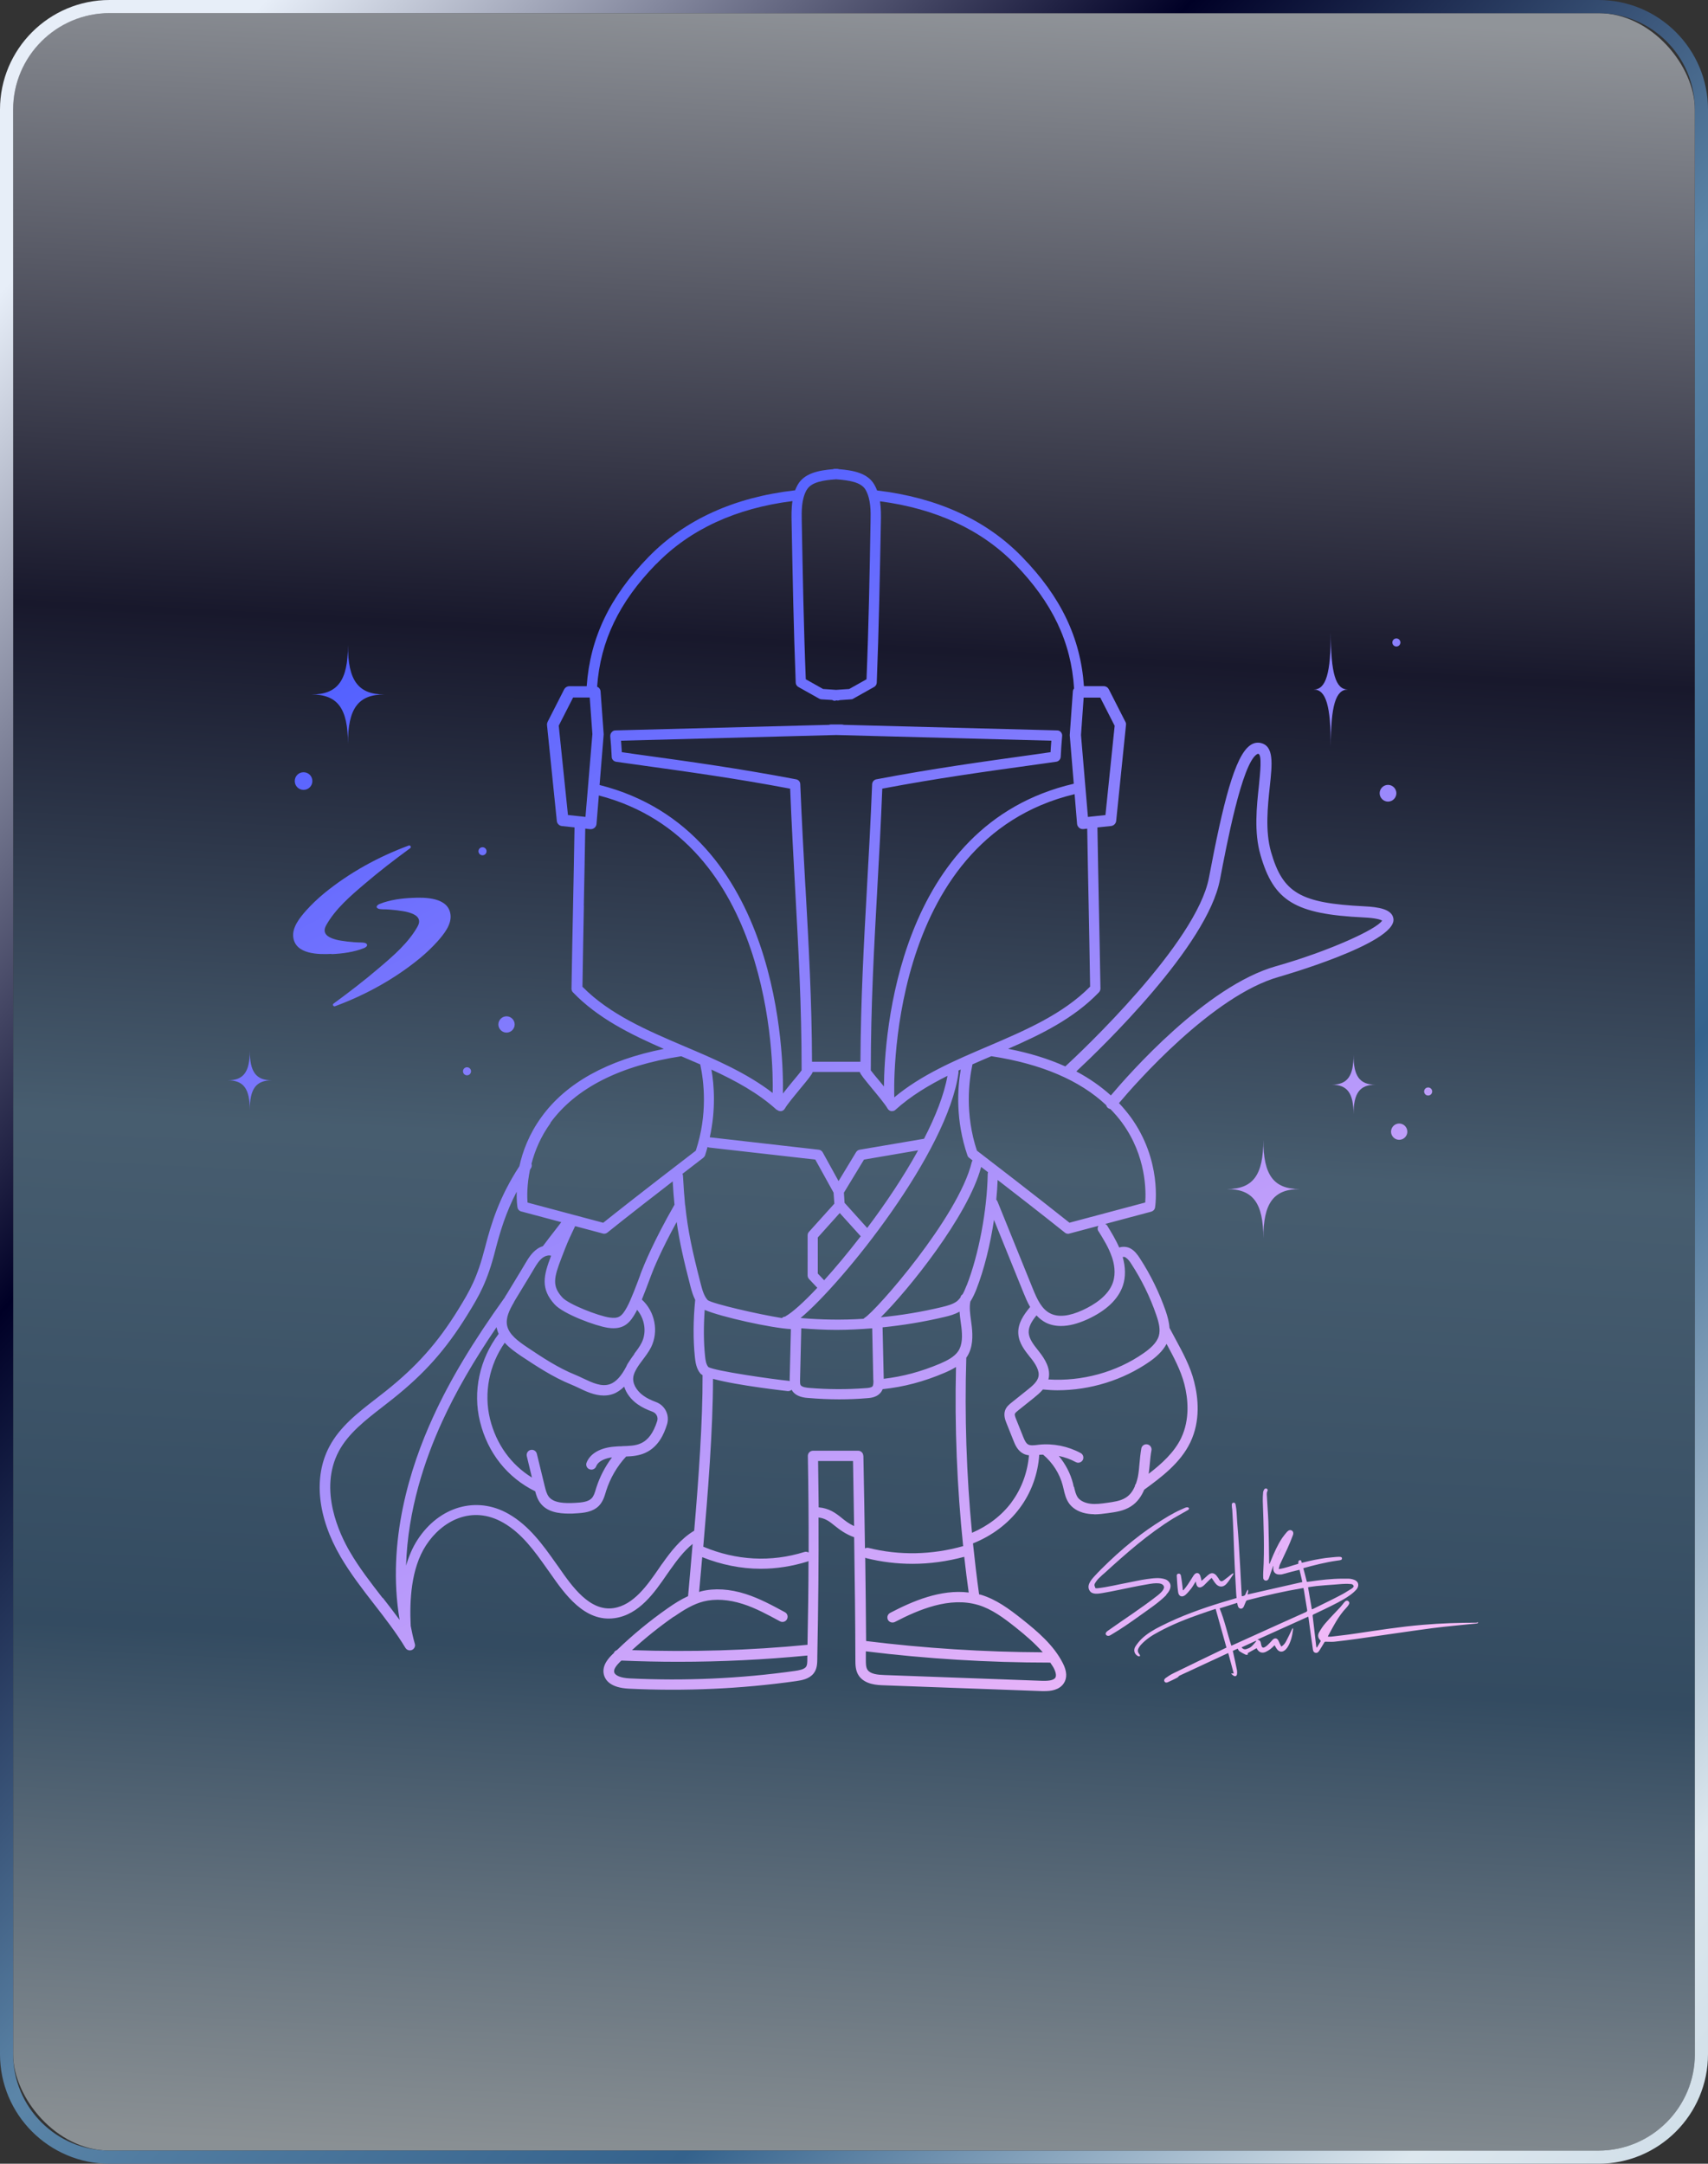 <?xml version="1.0" encoding="UTF-8"?>
<svg xmlns="http://www.w3.org/2000/svg" xmlns:xlink="http://www.w3.org/1999/xlink" viewBox="0 0 389.87 493.83">
  <rect x="0" y="0" width="389.87" height="493.83" fill="#333333" stroke="none"/>
  <defs>
    <style>
      .cls-1, .cls-2, .cls-3 {
        isolation: isolate;
      }

      .cls-1, .cls-3 {
        mix-blend-mode: screen;
      }

      .cls-4 {
        fill: url(#linear-gradient-8);
      }

      .cls-5 {
        fill: url(#linear-gradient-7);
      }

      .cls-6 {
        fill: url(#linear-gradient-5);
      }

      .cls-7 {
        fill: url(#linear-gradient-6);
      }

      .cls-8 {
        fill: url(#linear-gradient-9);
      }

      .cls-9 {
        fill: url(#linear-gradient-4);
      }

      .cls-10 {
        fill: url(#linear-gradient-3);
      }

      .cls-11 {
        fill: url(#linear-gradient-2);
      }

      .cls-3 {
        fill: url(#linear-gradient);
        fill-opacity: .52;
      }

      .cls-12 {
        mix-blend-mode: color-dodge;
      }

      .cls-13 {
        fill: url(#linear-gradient-10);
      }

      .cls-14 {
        fill: url(#linear-gradient-11);
      }

      .cls-15 {
        fill: url(#linear-gradient-12);
      }

      .cls-16 {
        fill: url(#linear-gradient-13);
      }

      .cls-17 {
        fill: url(#linear-gradient-19);
      }

      .cls-18 {
        fill: url(#linear-gradient-14);
      }

      .cls-19 {
        fill: url(#linear-gradient-21);
      }

      .cls-20 {
        fill: url(#linear-gradient-20);
      }

      .cls-21 {
        fill: url(#linear-gradient-15);
      }

      .cls-22 {
        fill: url(#linear-gradient-16);
      }

      .cls-23 {
        fill: url(#linear-gradient-17);
      }

      .cls-24 {
        fill: url(#linear-gradient-18);
      }
    </style>
    <linearGradient id="linear-gradient" x1="-487.25" y1="1404.3" x2="-521.05" y2="2048.47" gradientTransform="translate(-313.13 2048) rotate(-180)" gradientUnits="userSpaceOnUse">
      <stop offset="0" stop-color="#b6cbdc"/>
      <stop offset=".23" stop-color="#dce7ee"/>
      <stop offset=".41" stop-color="#34628c"/>
      <stop offset=".59" stop-color="#5b85a8"/>
      <stop offset=".77" stop-color="#000026"/>
      <stop offset="1" stop-color="#e7eef8"/>
    </linearGradient>
    <linearGradient id="linear-gradient-2" x1="-815.5" y1="1521.76" x2="-311.58" y2="1979.6" xlink:href="#linear-gradient"/>
    <linearGradient id="linear-gradient-3" x1="304.9" y1="386.36" x2="156.95" y2="106.26" gradientUnits="userSpaceOnUse">
      <stop offset="0" stop-color="#f7bdf8"/>
      <stop offset="1" stop-color="#505fff"/>
    </linearGradient>
    <linearGradient id="linear-gradient-4" x1="282.74" y1="398.06" x2="134.79" y2="117.97" xlink:href="#linear-gradient-3"/>
    <linearGradient id="linear-gradient-5" x1="292.04" y1="393.15" x2="144.09" y2="113.06" xlink:href="#linear-gradient-3"/>
    <linearGradient id="linear-gradient-6" x1="264.2" y1="407.86" x2="116.25" y2="127.76" xlink:href="#linear-gradient-3"/>
    <linearGradient id="linear-gradient-7" x1="205.63" y1="438.79" x2="57.68" y2="158.7" xlink:href="#linear-gradient-3"/>
    <linearGradient id="linear-gradient-8" x1="204.72" y1="439.28" x2="56.77" y2="159.18" xlink:href="#linear-gradient-3"/>
    <linearGradient id="linear-gradient-9" x1="398.58" y1="336.87" x2="250.63" y2="56.78" xlink:href="#linear-gradient-3"/>
    <linearGradient id="linear-gradient-10" x1="222.71" y1="429.77" x2="74.76" y2="149.68" xlink:href="#linear-gradient-3"/>
    <linearGradient id="linear-gradient-11" x1="339.46" y1="368.1" x2="191.51" y2="88.01" xlink:href="#linear-gradient-3"/>
    <linearGradient id="linear-gradient-12" x1="168.82" y1="458.24" x2="20.87" y2="178.14" xlink:href="#linear-gradient-3"/>
    <linearGradient id="linear-gradient-13" x1="365.4" y1="354.4" x2="217.45" y2="74.31" xlink:href="#linear-gradient-3"/>
    <linearGradient id="linear-gradient-14" x1="219.91" y1="431.25" x2="71.96" y2="151.16" xlink:href="#linear-gradient-3"/>
    <linearGradient id="linear-gradient-15" x1="369.11" y1="352.44" x2="221.16" y2="72.35" xlink:href="#linear-gradient-3"/>
    <linearGradient id="linear-gradient-16" x1="208.45" y1="437.31" x2="60.5" y2="157.21" xlink:href="#linear-gradient-3"/>
    <linearGradient id="linear-gradient-17" x1="378.07" y1="347.71" x2="230.12" y2="67.61" xlink:href="#linear-gradient-3"/>
    <linearGradient id="linear-gradient-18" x1="231.96" y1="424.89" x2="84" y2="144.8" xlink:href="#linear-gradient-3"/>
    <linearGradient id="linear-gradient-19" x1="414.73" y1="328.35" x2="266.77" y2="48.25" xlink:href="#linear-gradient-3"/>
    <linearGradient id="linear-gradient-20" x1="399.02" y1="336.64" x2="251.07" y2="56.55" xlink:href="#linear-gradient-3"/>
    <linearGradient id="linear-gradient-21" x1="206.63" y1="438.27" x2="58.67" y2="158.17" xlink:href="#linear-gradient-3"/>
  </defs>
  <g class="cls-2">
    <g id="Layer_2" data-name="Layer 2">
      <g id="Layer_1-2" data-name="Layer 1">
        <g>
          <g class="cls-12">
            <rect class="cls-3" x="3" y="3" width="383.87" height="487.83" rx="21.98" ry="21.98"/>
            <g class="cls-1">
              <path class="cls-11" d="M364.87,493.83H25c-13.79,0-25-11.21-25-25V25C0,11.21,11.21,0,25,0h339.87c13.79,0,25,11.21,25,25v443.83c0,13.79-11.21,25-25,25ZM25,3C12.87,3,3,12.87,3,25v443.83c0,12.13,9.87,22,22,22h339.87c12.13,0,22-9.87,22-22V25c0-12.13-9.87-22-22-22H25Z"/>
            </g>
          </g>
          <g>
            <path class="cls-10" d="M337.17,370.27l-.08.08c-4.1,0-8.2.13-12.27.48-5.19.43-10.36,1.25-15.5,2.01-1.81.28-3.61.46-5.45.69-.26.03-.48,0-.76,0,.03-.1.03-.15.05-.18,1.22-2.22,2.34-4.51,4.12-6.37.23-.23.41-.48.59-.76.2-.31.15-.61-.1-.79-.28-.2-.54-.13-.76.1-.05.05-.13.13-.18.18-.31.36-.56.74-.89,1.09-1.12,1.2-2.27,2.37-3.36,3.62-.59.66-1.07,1.4-1.5,2.16-.33.61-.26,1.27.3,1.78.05.05.1.18.08.2-.28.51-.58,1.02-.89,1.5-.1-.13-.13-.25-.13-.36-.28-2.29-.53-4.58-.81-6.88-.03-.2.05-.3.23-.38.86-.41,1.7-.79,2.57-1.22,1.96-.97,3.95-1.89,5.73-3.16.53-.38,1.04-.81,1.48-1.32.61-.74.54-1.68-.36-2.11-.46-.2-.97-.31-1.45-.33h-1.32c-2.62,0-5.19.31-7.79.69-.15,0-.28.03-.41.05-.28-1.07-.53-2.09-.82-3.13,2.32-.66,5.24-1.38,7.61-1.71.28-.05,1.17-.08,1.2-.38.08-.31-.05-.51-.61-.51-.79,0-2.27.2-3.16.28-1.86.28-2.93.48-4.96.99-.13.03-.28.08-.41.1-.15-.23-.05-.66-.46-.59-.43.08-.3.48-.36.82-1.45.38-2.85.99-4.46,1.2.13-.43.15-.79.3-1.09.53-1.2,1.15-2.39,1.68-3.59.46-1.02.89-2.04,1.27-3.08.18-.51.03-.87-.28-1.04-.33-.18-.69-.1-1.07.3-.38.43-.74.89-1.07,1.35-1.07,1.58-1.83,3.31-2.55,5.07-.13.31-.26.61-.38.92-.05-.08-.08-.13-.08-.18-.05-3.13-.08-6.29-.18-9.42-.08-2.09-.26-4.18-.36-6.29,0-.28,0-.51.18-.82.05-.08,0-.2,0-.28-.15-.31-.56-.33-.76-.05-.13.2-.23.43-.26.69-.05.64-.1,1.27-.08,1.91.18,5.48.43,10.95.1,16.4,0,.38-.03.79,0,1.17,0,.33.18.59.53.66.33.05.59-.13.74-.48.15-.43.31-.87.46-1.32.18-.53.38-1.04.56-1.58.05.13.05.2.02.31-.13,1.15.48,1.76,1.6,1.68.18,0,.38-.02.54-.08.71-.2,1.45-.41,2.16-.59.54-.15,1.1-.25,1.68-.41.2.89.43,1.88.64,2.8-4.17.94-8.35,1.91-12.47,2.83-.08-.31.28-.66,0-1.12-.18.38-.36.66-.46.97-.15.43-.46.53-.89.56,0-.15-.03-.28-.03-.41-.13-2.22-.25-4.43-.36-6.65-.18-3.26-.33-5.91-.66-9.86-.13-1.76-.1-2.65-.36-3.97-.05-.28-.18-.51-.51-.46-.33.05-.38.33-.36.59,0,.33.05.66.1.99.23,3.62.33,6.9.46,10.37.1,2.88.28,5.73.43,8.61,0,.38.08.79.1,1.2-1.04.31-2.09.61-3.11.92-4.86,1.48-9.62,3.18-14.15,5.48-1.58.79-3.13,1.68-4.4,2.9-.56.54-1.04,1.15-1.45,1.78-.51.84-.2,1.78.64,2.19.1.05.28,0,.43,0-.03-.13,0-.28-.1-.38-.48-.61-.53-.97-.13-1.63.13-.2.25-.38.41-.56,1.15-1.27,2.57-2.19,4.07-2.98,3.05-1.66,6.26-2.93,9.55-4.08,1.12-.41,2.27-.76,3.46-1.17.84,2.98,1.66,5.91,2.47,8.84-.18.08-.33.15-.48.23-3.87,1.86-7.77,3.74-11.63,5.63-.64.31-1.22.69-1.78,1.09-.33.23-.41.56-.26.79.2.31.51.28.79.15.71-.33,1.45-.66,2.14-1.04.2-.1.33-.36.53-.46,3.59-1.68,7.18-3.34,10.74-4.99.1-.05.2-.08.36-.15.43,1.55.84,3.11,1.25,4.66-.23,0-.36,0-.51-.03,0,.03-.03.08-.05.1.18.15.33.31.51.43.36.23.71.1.79-.31.05-.31.05-.61,0-.92-.28-1.35-.56-2.7-.86-4.02-.03-.13-.05-.26-.1-.41.41-.18.79-.36,1.12-.51.15.26.25.51.43.61.43.28.89.53,1.37.76.15.08.36,0,.51,0v-.36c.69-.38,1.35-.76,2.01-1.12,0,0,.05.08.08.15.43.81,1.15,1.07,1.99.71.38-.18.76-.41,1.09-.66.33-.26.64-.56.94-.87.2.33.36.66.59.94.46.59,1.09.69,1.68.26.28-.2.51-.46.69-.74.79-1.25,1.09-2.68,1.27-4.1,0-.08-.03-.15-.08-.31-.15.28-.26.46-.33.64-.38.79-.74,1.58-1.15,2.34-.25.48-.58.97-1.14,1.27-.13-.23-.23-.43-.33-.64-.13-.26-.2-.51-.33-.74-.31-.58-.82-.64-1.3-.18-.15.15-.28.31-.41.46-.33.33-.64.69-.99.97-.81.61-1.09.51-1.27-.51-.08-.46-.2-.84-.84-.94,3.95-1.78,7.76-3.52,11.63-5.25.03.18.05.31.08.43.3,2.24.61,4.51.94,6.75.05.43.08.94.61,1.07.53.13.79-.31,1.02-.69.36-.54.66-1.09.99-1.63.1-.18.2-.23.41-.2.64,0,1.25.05,1.88,0,1.76-.2,3.51-.41,5.27-.66,5.73-.81,11.43-1.68,17.16-2.44,3.36-.43,6.75-.71,10.13-1.07.13,0,.23-.13.33-.18-.1-.03-.2-.1-.3-.1ZM291.65,354.84c.25-.48.53-.97.79-1.45h.03c-.25.48-.53.97-.79,1.45h-.03ZM285.57,375.85c-.3.26-.74.41-1.14.54-.38.1-.74-.03-1.04-.41,1.12-.51,2.21-1.02,3.28-1.5,0,.03.05.05.08.1-.38.43-.74.92-1.17,1.27ZM298.17,367.88c-5.65,2.55-11.33,5.09-16.98,7.67-.03,0-.08,0-.13.03-.92-2.83-1.53-5.76-2.67-8.51,1.3-.41,2.65-.81,4-1.25.05.26.1.46.15.66.1.33.25.58.61.66.38.05.61-.18.76-.48.18-.38.3-.76.48-1.15.05-.13.18-.26.28-.28,4.2-1.09,8.43-2.06,12.73-2.78h.13c.05.2.1.43.13.64.23,1.45.46,2.9.71,4.35.03.2,0,.33-.2.43ZM299.44,367.27c-.28-1.68-.59-3.31-.86-5.02.64-.08,1.25-.2,1.86-.26,1.32-.13,2.67-.25,4.02-.33,1.17-.08,2.47-.26,3.67-.15.2,0,.69,0,.84.43.18.41-.89.87-1.45,1.25-.61.41-1.5.87-2.14,1.2-1.86.97-3.77,1.86-5.63,2.8-.08.03-.15.05-.25.1l-.05-.03Z"/>
            <path class="cls-9" d="M266.25,363.98l-.03-.05c.59-.59,1.2-1.58.89-2.44-.18-.46-.64-.89-1.09-1.04-1.4-.48-2.75-.25-4.28-.05-1.32.18-2.88.53-4.2.79-2.34.43-4.68,1.04-7.08,1.3-.2,0-.36,0-.46-.08,0-.26-.2-.41-.18-.69.02-.28.28-.61.43-.84.33-.48.76-.87,1.2-1.27.2-.2.41-.38.64-.56,4.96-4.53,10-8.97,15.73-12.51,1.1-.66,2.24-1.25,3.36-1.91.13-.08.26-.28.23-.38-.05-.13-.23-.25-.38-.25-.18,0-.38.05-.56.13-.79.36-1.58.69-2.32,1.09-.46.26-.92.51-1.38.76-2.16,1.3-4.25,2.65-6.29,4.18-2.6,1.96-5.09,4.08-7.43,6.32-1.12,1.07-2.21,2.14-3.23,3.26-.82.89-1.91,2.19-1.04,3.39.61.84,1.93.59,2.8.46,1.25-.2,2.47-.46,3.72-.71,2.11-.43,4.23-.89,6.34-1.25.84-.13,3.79-.82,4.05.53.03.2-.05.43-.15.61-.28.48-.74.89-1.17,1.25-3.9,3.06-7.64,5.42-11.51,8.18-.25.18-.53.43-.48.74.05.26.33.41.59.41s.51-.15.71-.28c2.27-1.33,4.4-2.83,6.54-4.36,2.04-1.48,4.25-2.9,6.03-4.71Z"/>
            <path class="cls-6" d="M277.68,359.6c-.56-.64-1.17-.74-1.83-.2-.43.33-.82.74-1.22,1.09-.1.1-.23.2-.36.31-.1-.46-.18-.87-.33-1.25-.26-.64-.87-.71-1.32-.2-.08.1-.15.2-.23.31-.41.66-.82,1.32-1.25,1.96-.3.46-.66.89-1.02,1.32-.05,0-.08-.03-.13-.05-.05-.53-.1-1.09-.18-1.63-.08-.56-.15-1.12-.26-1.68-.05-.28-.26-.46-.56-.43-.31.05-.41.28-.38.53.08,1.22.13,2.47.31,3.69.13,1.02.94,1.27,1.7.61.48-.43.89-.94,1.3-1.45.36-.48.66-1.02,1.02-1.6.08.31.1.56.18.76.18.56.69.77,1.2.48.2-.1.38-.23.53-.38.43-.43.87-.87,1.3-1.3.13-.13.28-.23.43-.36.31.43.53.84.84,1.22.71.92,1.73,1.02,2.52.15.59-.64,1.02-1.4,1.53-2.11.05-.08.05-.18.1-.28,0,0-.05-.05-.08-.05-.13.08-.25.13-.36.2-.56.46-1.12.92-1.71,1.35-.59.43-.79.38-1.2-.18h.05c-.2-.28-.38-.56-.61-.84Z"/>
            <path class="cls-7" d="M249.73,345.59l.02.03c1.1,0,2.19-.15,3.16-.28,1.68-.23,3.59-.48,5.22-1.53,1.53-.97,2.44-2.39,3.05-3.82,3.92-2.85,8.25-6.09,10.51-10.77,2.39-4.97,1.81-10.26.89-13.86-.86-3.49-2.62-6.7-4.28-9.78-.46-.84-.89-1.68-1.35-2.52-.08-1.27-.43-2.55-.84-3.77-1.48-4.25-3.46-8.33-5.93-12.12-.53-.81-1.15-1.68-2.11-2.22-.74-.41-1.71-.51-2.6-.23-.76-1.76-1.76-3.39-2.72-4.97-.1-.18-.28-.31-.46-.41l10.49-2.8c.46-.13.79-.48.87-.94.08-.43,1.63-10.75-5.58-20.68-.82-1.09-1.68-2.14-2.65-3.16,3.77-4.48,21.36-24.53,36.51-28.81.28-.08,26.78-7.64,26.14-13.22-.25-2.27-3.51-2.72-6.64-2.88-14.61-.71-18.61-3.03-21.31-12.43-1.35-4.74-.76-10.34-.28-14.85.56-5.25,1.02-9.37-2.14-10.01-.76-.15-1.58,0-2.29.51-3.56,2.39-6.26,13.35-9.45,30.23-2.83,14.98-29.28,39.86-32.79,43.09-3.84-1.73-8.2-3.08-13.06-4.02,7.56-3.28,15.07-6.98,20.75-12.91.2-.23.33-.53.33-.84-.13-7.36-.23-13.14-.36-18.92-.1-5.5-.23-11.03-.33-17.85l3.13-.33c.61-.08,1.09-.56,1.15-1.17l2.24-21.88c.03-.25,0-.51-.13-.71l-3.79-7.44c-.23-.43-.66-.71-1.17-.71h-4.51c-.76-11-5.27-20.43-14.13-29.52-8.22-8.46-19.37-13.52-33.09-15.15-.15-.43-.36-.87-.59-1.27-1.5-2.68-4.76-3.31-8.12-3.59-.15-.05-.31-.08-.48-.08h-.36c-.15,0-.33,0-.46.08-3.36.28-6.62.92-8.12,3.59-.23.41-.41.81-.59,1.25h-.13c-13.82,1.6-25.02,6.7-33.3,15.18-8.89,9.12-13.36,18.52-14.13,29.52h-3.97c-.48,0-.94.28-1.17.71l-3.79,7.44c-.1.23-.15.48-.13.71l2.24,21.88c.05.61.53,1.09,1.14,1.17l2.9.31c-.1,6.8-.23,12.3-.33,17.8-.13,5.81-.23,11.61-.36,19,0,.31.1.61.33.84,5.68,5.91,13.16,9.6,20.75,12.91-12.85,2.55-22.28,7.74-27.93,15.54-2.83,3.9-4.3,7.84-5.04,11.23-4.58,7.03-6.42,13.01-7.84,18.54-1.78,6.93-3.41,9.78-6.16,14.24-4.66,7.54-9.44,12.91-16.47,18.52-.76.61-1.55,1.22-2.34,1.83-4.02,3.11-8.17,6.32-10.56,10.85-3.69,6.93-2.75,16.1,2.57,25.19,2.24,3.82,4.99,7.39,7.66,10.82,2.47,3.18,5.04,6.49,7.13,9.96.23.36.61.56,1.02.56.15,0,.31-.03.46-.1.53-.23.84-.84.66-1.4-.36-1.27-.66-2.6-.94-4.08-.28-5.78.05-13.09,3.49-18.39,3.59-5.55,10.44-9.3,17.64-5.17,4.23,2.42,7.13,6.47,9.9,10.39l.82,1.15c3.31,4.74,7.84,11.21,14.71,10.24,5.6-.79,9.11-5.88,11.91-9.96l.79-1.12c1.48-2.09,3.08-4.23,5.09-5.86-.18,2.17-.38,4.25-.53,6.16-.2,2.19-.36,4.1-.51,5.76-1.66.76-3.18,1.73-4.63,2.75-4.12,2.88-8.02,6.09-11.63,9.58-.33.1-.59.36-.71.69-.08.08-.18.15-.26.23-.74.74-2.47,2.44-2.01,4.56.31,1.4,1.55,3.11,5.78,3.31,12.7.61,25.53.05,38.13-1.73,1.4-.2,2.98-.51,3.97-1.73.84-1.04.84-2.34.86-3.36v-.41c.23-11.89.33-21.88.28-31.84,1.53.18,2.49.89,3.67,1.86,1.15.92,2.44,1.91,4.46,2.65.15,10.19.26,19.23.28,27.63v.31c0,1.15,0,2.57.84,3.74,1.43,1.96,4.17,2.06,5.68,2.11l36,1.32h.71c1.3,0,3.28-.2,4.33-1.76.82-1.22.74-2.8-.23-4.66-2.09-4.1-5.78-7.21-9.34-10.04-2.93-2.32-5.83-4.46-9.34-5.53-.13-.05-.28-.05-.41-.08-.54-3.87-.99-7.74-1.4-11.64,4.23-1.68,8.02-4.46,10.67-8.05,2.65-3.54,4.17-7.82,4.46-12.17h.15c.26-.05.48,0,.74-.03,2.19,1.86,3.79,4.36,4.48,7.06l.18.74c.26,1.12.53,2.39,1.38,3.49.94,1.2,2.49,1.99,4.35,2.22.41.05.82.08,1.22.08ZM256.27,286.89c.18-.05.43-.05.69.1v.03c.48.28.89.82,1.27,1.43,2.37,3.64,4.28,7.54,5.68,11.61.66,1.89.99,3.41.61,4.81-.48,1.68-2.11,3.01-3.46,3.95-6.21,4.35-14.08,6.5-21.77,6.01,0-.05.03-.08.05-.1.56-2.39-.84-4.56-2.11-6.19l-.28-.36c-1.02-1.27-2.04-2.6-2.14-4-.08-1.35.71-2.67,1.78-3.97.61.66,1.3,1.22,2.14,1.66,1.04.51,2.19.76,3.46.76,1.78,0,3.77-.51,5.98-1.5,4.35-1.99,7.1-4.61,8.15-7.74.64-1.94.61-4.15-.05-6.49ZM253.77,286.78c.53,1.5.99,3.74.28,5.88-1.04,3.11-4.33,5.15-6.9,6.34-3.11,1.43-5.6,1.68-7.41.76-1.96-.97-2.98-3.18-3.95-5.55l-8.1-19.99c-.08-.15-.15-.31-.28-.41.15-1.53.26-3.03.31-4.51,10.79,8.33,15.27,11.97,15.35,12.02.2.18.48.26.74.26.1,0,.2,0,.3-.05l6.62-1.76c-.23.36-.25.84,0,1.25v-.05c1.15,1.86,2.34,3.77,3.03,5.81ZM278.47,200.75v.03c1.5-7.87,4.99-26.33,8.38-28.6.23-.15.33-.13.38-.13.87.18.41,4.43.13,7.26-.51,4.74-1.15,10.62.36,15.82,3.03,10.57,7.89,13.5,23.6,14.26,2.83.13,3.84.53,4.17.71-1.17,1.96-12.17,7-24.24,10.42-15.94,4.51-33.58,24.63-37.68,29.49-2.29-2.06-4.91-3.9-7.89-5.48,5.7-5.32,29.94-28.65,32.79-43.78ZM252.5,252.22c.08.26.18.48.41.66.18.13.36.2.56.25.97.99,1.88,2.04,2.7,3.16l-.03-.03c5.58,7.64,5.45,15.74,5.27,18.19l-17.29,4.61c-1.71-1.35-8.12-6.47-21.13-16.45-2.77-8.38-1.83-15.89-1.02-19.66v-.03c1.42-.64,2.88-1.25,4.3-1.86h.05c11.43,1.76,20.19,5.53,26.17,11.16ZM219.28,301.63c.05.46.13.89.18,1.35.2,1.83.28,3.9-.76,5.43-.87,1.27-2.47,2.09-4.05,2.78-4.43,1.88-8.58,2.98-12.93,3.49l-.26-11.74c4.68-.48,9.42-1.25,14.13-2.37,1.22-.28,2.39-.61,3.44-1.22v.02c.05.76.15,1.53.25,2.27ZM219.25,296.03v.08c-.26.33-.53.64-.84.89-.89.66-2.09.99-3.36,1.3-4.68,1.12-9.34,1.89-14,2.34,6.19-6.11,19.91-23.08,22.91-34.31.56.43,1.07.81,1.58,1.22-.05.13-.08.23-.08.36-.15,8.38-2.04,18.36-4.79,25.44h-.02c-.28.69-.56,1.4-.92,2.04-.23.15-.41.36-.48.64ZM179.34,300.39c-.05,0-.08.08-.1.1-.3,0-.56.13-.76.33-5.3-.84-15.68-3.23-16.93-4.08-.84-.94-1.22-2.24-1.6-3.72-1.93-7.51-2.93-12.05-3.54-17.93l-.02.03s0-.2-.03-.31c-.18-1.94-.33-4.02-.46-6.42,0-.18-.05-.33-.13-.48,1.48-1.15,3.05-2.37,4.76-3.67.18-.15.33-.33.41-.56.23-.64.38-1.27.56-1.91.1.05.23.1.36.13l24.24,2.75,4.17,7.54.18,2.52-5.8,6.44c-.2.2-.3.51-.3.79v9.17c0,.31.13.59.33.81l1.88,1.99c-3.1,3.31-5.7,5.63-7.2,6.47ZM180.53,303.36l-.28,11.56v.3c-.1-.02-.18-.08-.28-.08-3.21-.31-16.93-2.24-18.3-3.16-.51-.64-.64-1.55-.74-2.55-.33-3.18-.33-6.75-.08-10.44v-.03c3.74,1.6,15.15,4.13,19.68,4.38ZM162.41,244.12c5.42,2.5,10.64,5.32,14.89,9.19l.05-.03c.23.2.51.31.79.31h.18c.36-.05.66-.28.84-.59.53-.94,2.24-3,3.61-4.66,1.68-2.01,2.49-3.01,2.75-3.69h10.72c.25.66,1.09,1.66,2.75,3.69,1.38,1.66,3.08,3.72,3.61,4.66.18.31.48.54.84.59h.18c.28,0,.59-.1.79-.31,3.46-3.13,7.54-5.58,11.86-7.74-.76,4.28-2.7,9.22-5.35,14.36l-14.69,2.5c-.33.05-.64.26-.82.56l-4,6.6-3.61-6.55c-.18-.33-.51-.56-.89-.61l-24.85-2.83h-.05c1.4-6.29,1.02-11.84.38-15.46ZM183.84,202.41c-.41-7.49-.84-15.23-1.17-23.43,0-.56-.41-1.02-.97-1.12-13.03-2.47-23.57-3.95-36.91-5.78l-2.85-.41c-.05-.89-.13-1.76-.18-2.62l49.11-1.3,49.11,1.3c-.08.87-.13,1.73-.18,2.62l-2.85.41c-13.34,1.86-23.88,3.31-36.91,5.78-.54.1-.94.56-.97,1.12-.33,8.2-.74,15.94-1.17,23.43-.74,13.27-1.42,25.83-1.5,39.91h-11.05c-.05-14.08-.76-26.64-1.5-39.91ZM192.78,274.53l-.15-2.34.03-.03,4.56-7.51,12.35-2.11c-3.31,6.01-7.43,12.15-11.61,17.7h-.03l-5.14-5.71ZM196.47,282.15c-2.9,3.74-5.75,7.18-8.35,10.04l-1.45-1.53v-8.23l5.01-5.58,4.79,5.3ZM182.62,314.98l.28-11.82c2.67.2,5.35.36,8.04.36s5.42-.15,8.15-.36l.25,11.84h.03c0,.56,0,1.17-.23,1.43-.28.28-1.04.36-1.48.38-4.3.33-8.68.31-12.98-.05-.41-.03-1.63-.15-1.93-.64-.15-.26-.13-.74-.13-1.15ZM197.33,300.79c-.08.05-.15.13-.23.2-4.81.31-9.6.23-14.36-.18,9.62-8.02,33.63-37.8,36.05-56.01,0-.15,0-.31-.03-.46.18-.08.36-.18.54-.25-.76,4.41-1.2,11.64,1.53,19.61.08.23.2.41.41.56.25.2.51.38.76.59-.1.13-.18.28-.2.43-3.05,12.53-21.92,34-24.46,35.5ZM247.36,159.21h3.79l3.26,6.39.03-.03-2.11,20.45-4,.43-1.58-18.69.61-8.56ZM245.85,188.02c.03.36.2.66.46.89.23.2.53.31.84.31h.15l.87-.1c.1,6.75.23,12.2.33,17.65.1,5.66.23,11.31.33,18.41-6.26,6.34-14.94,10.03-23.34,13.63-7.46,3.18-15.17,6.47-21.36,11.64v-.1c-.02-.59-2.19-58.71,41.16-69.1l.56,6.77ZM184.15,111.81c1.02-1.81,3.84-2.22,6.72-2.42,2.88.23,5.7.61,6.72,2.42,1.22,2.16,1.17,4.89,1.12,7.28-.2,11.79-.43,23.99-.92,35.94l-3.95,2.22-2.98.2-2.98-.2-3.95-2.22c-.48-11.94-.69-24.14-.92-35.94-.05-2.39-.1-5.12,1.12-7.28ZM149.76,128.72h.05c7.71-7.92,18.18-12.73,31.08-14.36-.26,1.66-.23,3.34-.2,4.79.23,12.02.46,24.48.94,36.65,0,.41.26.79.61.99l4.76,2.67c.15.08.33.13.48.15l2.47.15c.18.1.36.18.56.18.15,0,.28-.05.43-.1.08,0,.18.05.26.05.18,0,.36-.05.51-.1l2.57-.18c.18,0,.36-.05.48-.15l4.76-2.67c.36-.2.59-.56.61-.99.48-12.17.71-24.63.94-36.65.03-1.45.05-3.08-.2-4.74,12.75,1.68,23.12,6.47,30.78,14.31,8.55,8.79,12.86,17.83,13.52,28.4-.15.2-.28.43-.28.69l-.71,9.98.92,11.08c-40.32,9.37-43.23,57.58-43.33,69.1-.31-.38-.61-.76-.94-1.15-.74-.89-1.6-1.91-2.06-2.52,0-14.85.74-27.91,1.5-41.77.41-7.21.81-14.67,1.12-22.54,12.58-2.37,22.89-3.8,35.89-5.6l3.82-.54c.56-.08.99-.56,1.02-1.12.08-1.71.2-3.23.33-4.76.03-.33-.08-.64-.3-.89-.23-.26-.54-.38-.84-.38l-48.7-1.27c-.15-.05-.33-.08-.51-.08h-2.47c-.13,0-.26.03-.38.08l-48.8,1.27c-.33,0-.64.18-.84.43-.23.25-.33.59-.31.92.13,1.5.26,3,.33,4.69,0,.56.46,1.04,1.02,1.12l3.84.54c12.98,1.81,23.32,3.23,35.87,5.6.31,7.87.74,15.31,1.12,22.54.76,13.85,1.5,26.92,1.5,41.74-.46.64-1.32,1.66-2.06,2.55-.79.94-1.53,1.89-2.21,2.75.15-7.46-.28-59.93-41.85-70.42l.94-11.56-.71-9.78c-.03-.51-.36-.92-.79-1.1.74-10.39,5.01-19.33,13.47-27.99ZM129.64,186l-2.11-20.45.03.03,3.26-6.39h3.79l.61,8.35-1.58,18.9-4-.43ZM132.95,225.2c.1-7.16.23-12.84.33-18.52h-.02c.1-5.43.23-10.88.33-17.57l1.12.13h.15c.3,0,.58-.1.84-.31.28-.23.43-.54.46-.89l.53-6.49c39.38,10.26,39.84,60.59,39.69,67.9-5.96-4.58-13.11-7.67-20.09-10.62-8.4-3.59-17.11-7.28-23.34-13.63ZM120.96,266.99c.08-.13.15-.23.23-.36.23-.33.23-.71.13-1.04.76-2.9,2.06-6.14,4.38-9.32h-.08c5.78-7.92,15.83-13.04,29.84-15.2h.05c1.43.61,2.88,1.22,4.33,1.86v.03c.82,3.77,1.76,11.28-1.02,19.66-13.01,9.98-19.45,15.1-21.13,16.45l-17.28-4.61c-.1-1.27-.15-4.05.56-7.46ZM144.84,308.97c-.53.69-1.04,1.43-1.5,2.17-.15.23-.28.48-.38.74-1.12,2.17-2.37,3.54-3.72,4.02-1.93.69-4.05-.33-6.11-1.3-.61-.28-1.2-.59-1.78-.81-3.97-1.6-7.53-3.97-10.97-6.27-2.16-1.45-4.15-2.93-4.61-4.91-.41-1.76.51-3.64,1.55-5.4v-.05l.36-.61c1.02-1.66,2.01-3.31,3.03-4.99l1.22-2.04c.61-1.04,1.2-1.94,2.01-2.52.26-.18.59-.33.92-.41.36-.1.66-.08.94,0-1.71,4.48-2.49,7.49.79,11.1,2.01,2.22,9.39,4.94,12.17,5.35.46.08.89.1,1.27.1,2.6,0,3.89-1.4,5.14-3.69.08-.15.18-.33.25-.51,1.76,2.06,2.24,5.12,1.04,7.51-.43.86-1.04,1.68-1.71,2.55l.08-.02ZM142.02,330.08c-.56,0-1.15.02-1.71.08-3.23.23-5.58,1.55-6.41,3.64-.25.61.05,1.3.66,1.53.15.05.31.08.43.08.46,0,.92-.28,1.09-.74.56-1.4,2.44-1.89,3.62-2.06-1.58,2.11-2.8,4.46-3.59,6.93l-.1.33c-.25.84-.48,1.6-.99,2.11-.79.81-2.29.94-3.77,1.02-2.34.13-4.86.05-5.98-1.4-.48-.64-.71-1.5-.92-2.37l-1.81-7.44c-.15-.64-.79-1.02-1.42-.87-.64.15-1.02.79-.87,1.43l1.17,4.87c-4.79-2.95-8.15-7.62-9.57-13.37-1.45-5.96-.18-12.33,3.36-17.4,1.17,1.3,2.65,2.29,3.77,3.06,3.39,2.24,7.21,4.79,11.41,6.49.53.2,1.07.48,1.65.74,1.68.82,3.69,1.76,5.78,1.76.71,0,1.43-.1,2.14-.36.92-.33,1.73-.92,2.52-1.66.48,1.53,1.55,2.96,3.11,4.05.92.64,1.99,1.17,3.33,1.66.92.33,1.38,1.27,1.07,2.19-.86,2.67-2.04,4.28-3.69,5.02-1.25.59-2.75.61-4.33.66l.05.03ZM146.16,290.94c-.69,1.86-2.14,5.76-3.03,7.36-1.22,2.24-1.96,2.68-4,2.4-2.57-.38-9.29-2.98-10.77-4.58-2.37-2.6-1.96-4.46-.18-9.07,1.27-3.31,1.48-3.77,2.39-5.71l.71-1.5,6.31,1.68s.2.05.3.05c.26,0,.54-.1.74-.25.05-.05,4.43-3.59,14.92-11.69.1,1.94.26,3.69.41,5.32-4.81,8.4-6.95,13.75-7.51,15.18l-.31.82ZM91.2,369.69c-1.25-1.71-2.55-3.39-3.82-5.02l-.05.03c-2.62-3.39-5.35-6.88-7.48-10.57-2.32-3.95-7.18-14.11-2.52-22.9,2.16-4.07,6.11-7.13,9.93-10.09.79-.61,1.58-1.22,2.37-1.86,7.28-5.78,12.19-11.33,17.01-19.13,2.8-4.51,4.61-7.67,6.44-14.9,1.07-4.1,2.34-8.43,4.86-13.27-.05,2.06.15,3.41.18,3.57.08.46.41.84.86.94l9.14,2.44-1.25,1.63c-.99,1.27-1.99,2.57-2.95,3.85-.46.15-.92.36-1.3.64-1.2.84-1.96,2.01-2.67,3.23l-1.22,2.04c-1.02,1.66-2.01,3.31-3.03,4.99l-.36.56-.05.08v.08s-.05.02-.05.05c-7.31,10.19-12.55,18.9-16.42,27.4-5.17,11.28-10.59,28.3-7.61,46.2ZM151.18,356.88l-.05.02-.79,1.15c-2.55,3.69-5.73,8.3-10.31,8.97-5.45.79-9.49-5.02-12.45-9.27l-.82-1.15c-2.8-3.95-5.98-8.41-10.67-11.08-7.28-4.18-15.84-1.73-20.8,5.93-1.17,1.81-1.99,3.8-2.6,5.88.38-12.76,4.35-24.4,8.2-32.8,3.13-6.85,7.15-13.83,12.47-21.65,0,.1,0,.2.05.33.1.43.25.84.41,1.22-4.33,5.73-5.96,13.14-4.25,20.04,1.76,7.13,6.24,12.76,12.6,15.89.23.89.54,1.89,1.22,2.75,1.5,1.93,4.02,2.34,6.52,2.34.48,0,.97,0,1.45-.05,1.93-.1,3.95-.31,5.35-1.73.89-.92,1.25-2.06,1.55-3.08l.1-.33c.92-2.88,2.47-5.58,4.56-7.84,1.48-.05,2.98-.2,4.38-.84,3.03-1.38,4.28-4.33,4.94-6.44.69-2.11-.41-4.38-2.49-5.15-1.17-.43-2.06-.87-2.8-1.4-1.2-.81-2.44-2.29-2.42-3.92,0-.64.23-1.27.56-1.89.1-.18.18-.33.28-.51.38-.64.84-1.25,1.32-1.89.69-.92,1.4-1.86,1.93-2.9,1.78-3.62.89-8.15-2.11-10.88.69-1.71,1.4-3.59,1.86-4.84l.31-.82c.46-1.25,2.14-5.4,5.78-12.05.64,4.48,1.58,8.66,3.16,14.75.28,1.07.59,2.09,1.07,3.03-.46,4.64-.48,9.02-.08,12.99.13,1.25.33,2.67,1.25,3.8.1.13.28.25.51.38v.08c.05,10.44-.94,24.04-1.91,35.43-3.13,1.88-5.32,4.74-7.28,7.51ZM184.28,378.14v.43c0,.76,0,1.48-.33,1.89-.46.56-1.5.74-2.47.89-12.45,1.76-25.13,2.32-37.7,1.71-2.09-.1-3.41-.64-3.59-1.45-.15-.74.66-1.66,1.38-2.37.1-.1.18-.18.28-.25,4.3.18,8.6.28,12.93.28,9.85,0,19.73-.48,29.51-1.43v.31ZM184.33,375.39c-13.26,1.3-26.73,1.68-40.07,1.22,3-2.75,6.21-5.32,9.57-7.67v.05c2.39-1.66,4.46-2.9,6.77-3.49,2.6-.66,5.7-.46,8.91.56,2.98.94,5.8,2.5,8.53,3.97.58.31,1.3.1,1.6-.48.3-.59.1-1.3-.48-1.6-2.83-1.53-5.75-3.13-8.94-4.15-3.64-1.17-7.18-1.38-10.21-.61-.15.05-.31.1-.43.15.13-1.4.26-2.9.41-4.61.1-1.07.2-2.19.3-3.34,4.35,1.73,8.86,2.65,13.36,2.65,3.56,0,7.15-.56,10.67-1.65.08-.03.15-.08.23-.13,0,6.01-.1,12.28-.23,19.13ZM192.04,346.36c-1.35-1.07-2.8-2.14-5.17-2.34-.03-3.49-.08-6.98-.13-10.57h7.97c.1,5.25.18,10.16.25,14.85-1.2-.56-2.09-1.25-2.93-1.94ZM197.08,332.22l-.03.03c0-.64-.53-1.15-1.17-1.15h-10.31c-.3,0-.61.13-.84.36s-.33.53-.33.84c.13,7.57.2,14.64.18,22.03-.28-.15-.61-.23-.94-.13-7.64,2.39-15.6,1.96-23.11-1.2,1.02-11.77,2.22-26.79,2.22-38.31,5.52,1.53,16.93,2.78,17.06,2.8h.1c.31,0,.59-.13.79-.31.03.05.05.1.08.15.92,1.5,2.9,1.68,3.74,1.73,2.34.2,4.68.31,7.05.31,2.11,0,4.23-.08,6.31-.26.74-.05,2.09-.15,3-1.12.28-.28.46-.61.59-.94,4.81-.51,9.32-1.68,14.15-3.74.89-.38,1.78-.81,2.6-1.32-.33,13.6.23,27.3,1.63,40.88-7.1,2.01-14.56,2.17-21.59.41-.28-.08-.56,0-.82.1-.1-6.55-.2-13.52-.36-21.17ZM239.57,379.47c.05,0,.1,0,.15-.03.26.41.56.79.79,1.22.31.59.76,1.68.36,2.29v-.03c-.46.69-1.91.71-2.98.69l-36-1.32c-1.6-.05-3.18-.23-3.84-1.15-.41-.56-.41-1.43-.41-2.37v-1.89c13.87,1.71,27.95,2.57,41.93,2.57ZM223.28,366.3c3.11.94,5.83,2.95,8.55,5.12,2.27,1.81,4.4,3.64,6.19,5.68-13.44-.05-27.01-.92-40.32-2.57-.05-5.93-.1-12.22-.2-19.02.08.02.13.08.2.1,3.46.87,7.03,1.3,10.59,1.3,3.97,0,7.94-.56,11.81-1.6.3,2.73.64,5.45,1.02,8.15-6.42-.79-12.86,1.99-17.92,4.64-.59.31-.81,1.02-.51,1.6l-.02-.03c.3.59,1.02.79,1.6.51,5.45-2.83,12.5-5.83,19.02-3.87ZM230.89,342.82l.02.03c-2.27,3.06-5.45,5.45-9.04,6.98-1.27-13.3-1.71-26.69-1.3-39.99,0-.03.05-.05.08-.08,1.48-2.19,1.4-4.89,1.17-7-.05-.46-.13-.94-.18-1.4-.2-1.48-.41-2.98-.15-4.3.59-.92,1.02-1.89,1.38-2.8,1.76-4.51,3.16-10.16,4.02-15.84l6.77,16.71c.38.92.84,2.06,1.48,3.16-1.5,1.81-2.85,3.77-2.7,6.11.13,2.11,1.45,3.79,2.65,5.3l.28.33c.94,1.22,1.99,2.8,1.66,4.2-.26,1.12-1.32,2.04-2.57,3.03l-3.54,2.83c-.51.41-1.2.94-1.5,1.81-.38,1.12.05,2.21.31,2.88l1.6,4c.36.92.92,2.29,2.24,2.98.43.23.86.33,1.3.38-.31,3.82-1.66,7.59-3.97,10.7ZM245.17,339.35l-.08-.03-.18-.79c-.59-2.29-1.71-4.41-3.23-6.24,1.35.28,2.67.74,3.87,1.4.18.1.38.15.56.15.41,0,.82-.23,1.04-.61.3-.59.1-1.3-.48-1.6-2.85-1.55-6.24-2.24-9.49-1.91l-.38.05c-.82.1-1.6.18-2.11-.1-.51-.28-.84-.99-1.15-1.78l-1.6-4c-.15-.36-.38-.94-.28-1.22.08-.23.46-.53.74-.76l3.54-2.83c.66-.54,1.45-1.17,2.11-1.96,1.1.1,2.22.18,3.31.18,7.48,0,14.99-2.32,21.05-6.54,1.38-.97,2.95-2.29,3.87-4.05,1.6,2.96,3.26,6.04,4.07,9.22.82,3.21,1.32,7.95-.74,12.28-1.58,3.28-4.45,5.88-7.41,8.15.1-.74.18-1.5.25-2.22.1-1.04.18-2.09.38-3.11.13-.64-.3-1.27-.94-1.38-.64-.13-1.27.31-1.37.94-.2,1.12-.31,2.27-.41,3.36-.1,1.09-.18,2.11-.38,3.13-.1.48-.25.99-.43,1.53-.15.18-.23.38-.26.61-.43,1.02-1.09,1.99-2.09,2.6-1.2.76-2.83.97-4.28,1.17-1.27.18-2.57.36-3.79.2s-2.22-.64-2.78-1.32c-.51-.66-.71-1.55-.94-2.52Z"/>
            <path class="cls-5" d="M86.06,207.22v-.05c.28.36.92.33,1.32.36,1.88,0,4.63.36,5.65.64,1.15.31,2.83.89,2.62,2.39-.05.31-.18.61-.33.89-2.09,3.74-5.6,6.75-8.81,9.47-3.33,2.85-6.82,5.53-10.36,8.12-.36.25-.03.74.33.61,6.95-2.57,13.54-6.19,19.3-10.9,1.48-1.22,2.88-2.55,4.15-3.97,1.4-1.6,3.18-3.77,2.9-6.04-.48-3.95-5.78-3.97-8.73-3.82-2.47.1-5.12.46-7.43,1.38-.33.13-.92.51-.61.92Z"/>
            <path class="cls-4" d="M75.67,217.71v.05c2.47-.1,5.12-.46,7.43-1.38.33-.13.92-.51.61-.92-.28-.36-.92-.33-1.32-.36-1.88,0-4.63-.36-5.65-.64-1.15-.31-2.83-.89-2.62-2.39.05-.31.18-.61.33-.89,2.09-3.74,5.6-6.75,8.81-9.47,3.33-2.85,6.82-5.53,10.36-8.12.36-.26.03-.74-.33-.61-6.95,2.57-13.54,6.19-19.3,10.9-1.48,1.22-2.88,2.55-4.15,3.97-1.4,1.6-3.18,3.77-2.9,6.04.48,3.95,5.78,3.97,8.73,3.82Z"/>
            <path class="cls-8" d="M303.77,170.49c0-9.4,1.09-13.12,3.9-13.12-2.8,0-3.9-3.69-3.9-13.12,0,9.4-1.09,13.12-3.9,13.12,2.8,0,3.9,3.69,3.9,13.12Z"/>
            <path class="cls-13" d="M79.42,169.73c0-8.05,2.34-11.23,8.32-11.23-5.96,0-8.32-3.16-8.32-11.23,0,8.05-2.34,11.23-8.32,11.23,5.96,0,8.32,3.16,8.32,11.23Z"/>
            <path class="cls-14" d="M288.37,282.61c0-8.05,2.34-11.23,8.32-11.23-5.96,0-8.32-3.16-8.32-11.23,0,8.05-2.34,11.23-8.33,11.23,5.96,0,8.33,3.16,8.33,11.23Z"/>
            <path class="cls-15" d="M57.02,239.79c0,4.86-1.43,6.77-5.02,6.77,3.59,0,5.02,1.91,5.02,6.78,0-4.86,1.43-6.78,5.02-6.78-3.59,0-5.02-1.91-5.02-6.77Z"/>
            <path class="cls-16" d="M303.95,247.56c3.59,0,5.01,1.91,5.01,6.77,0-4.86,1.43-6.77,5.02-6.77-3.59,0-5.02-1.91-5.02-6.78,0,4.86-1.43,6.78-5.01,6.78Z"/>
            <path class="cls-18" d="M115.62,235.67c1.02,0,1.86-.84,1.86-1.86s-.84-1.86-1.86-1.86-1.86.84-1.86,1.86.84,1.86,1.86,1.86Z"/>
            <path class="cls-21" d="M317.52,258.28c0,1.02.84,1.86,1.86,1.86s1.86-.84,1.86-1.86-.84-1.86-1.86-1.86-1.86.84-1.86,1.86Z"/>
            <path class="cls-22" d="M106.6,245.42c.51,0,.92-.41.92-.92s-.41-.92-.92-.92-.92.41-.92.92.41.92.92.92Z"/>
            <path class="cls-23" d="M325.99,250.03c.51,0,.92-.41.92-.92s-.41-.92-.92-.92-.92.41-.92.92.41.92.92.92Z"/>
            <path class="cls-24" d="M110.14,195.2c.51,0,.92-.41.92-.92s-.41-.92-.92-.92-.92.41-.92.92.41.92.92.92Z"/>
            <path class="cls-17" d="M318.74,147.55c.51,0,.92-.41.92-.92s-.41-.92-.92-.92-.92.41-.92.92.41.92.92.92Z"/>
            <path class="cls-20" d="M316.83,182.95c1.04,0,1.91-.87,1.91-1.91s-.86-1.91-1.91-1.91-1.91.87-1.91,1.91.86,1.91,1.91,1.91Z"/>
            <path class="cls-19" d="M69.29,180.27c1.12,0,2.01-.89,2.01-2.01s-.89-2.01-2.01-2.01-2.01.89-2.01,2.01.89,2.01,2.01,2.01Z"/>
          </g>
        </g>
      </g>
    </g>
  </g>
</svg>